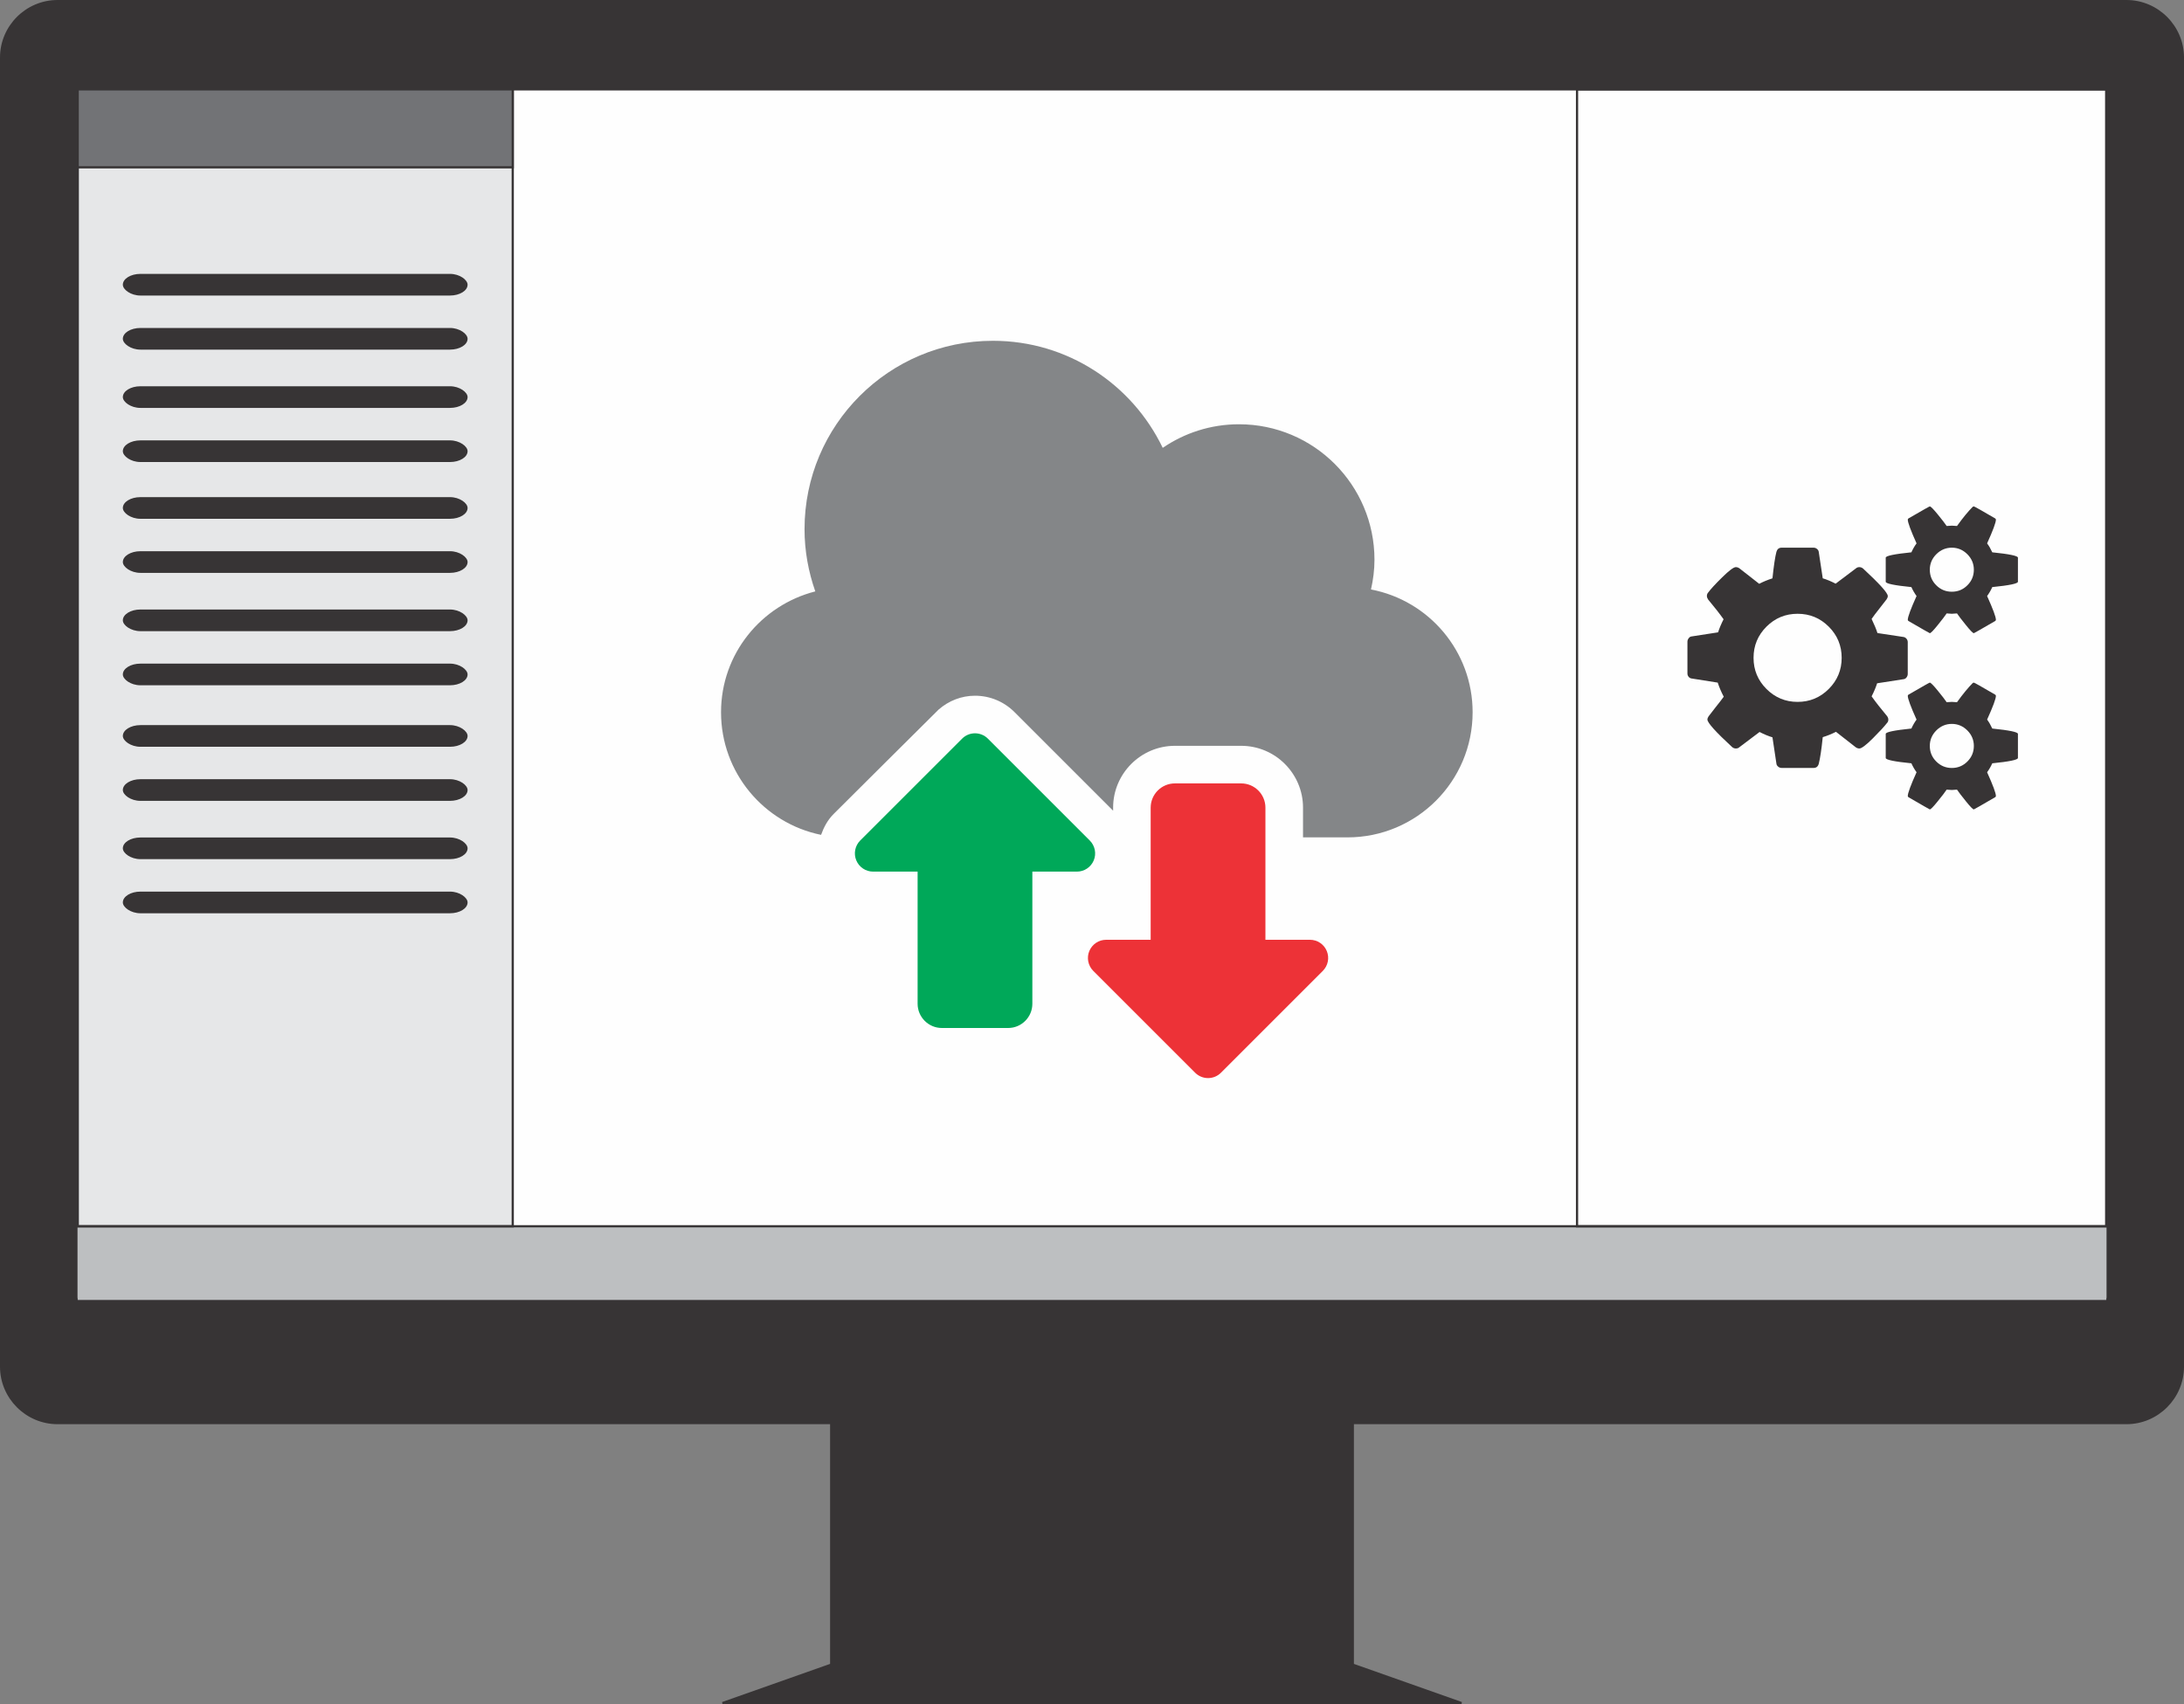 <?xml version="1.0" encoding="UTF-8"?>
<!DOCTYPE svg PUBLIC "-//W3C//DTD SVG 1.1//EN" "http://www.w3.org/Graphics/SVG/1.1/DTD/svg11.dtd">
<!-- Creator: CorelDRAW X7.4 EN Portable -->
<svg xmlns="http://www.w3.org/2000/svg" xml:space="preserve" width="173.479mm" height="135.398mm" version="1.1" style="shape-rendering:geometricPrecision; text-rendering:geometricPrecision; image-rendering:optimizeQuality; fill-rule:evenodd; clip-rule:evenodd"
viewBox="0 0 61285 47832"
 xmlns:xlink="http://www.w3.org/1999/xlink">
 <rect x="0" y="0" width="61285" height="47832" fill="#808080" stroke="none"/>
 <defs>
  <style type="text/css">
   <![CDATA[
    .str0 {stroke:#373435;stroke-width:62.317}
    .fil4 {fill:none}
    .fil1 {fill:#FEFEFE}
    .fil3 {fill:#E6E7E8}
    .fil2 {fill:#BDBFC1}
    .fil6 {fill:#848688}
    .fil5 {fill:#727376}
    .fil0 {fill:#373435}
    .fil7 {fill:#ED3237}
    .fil8 {fill:#00A859}
   ]]>
  </style>
 </defs>
 <g id="Layer_x0020_1">
  <path class="fil0 str0" d="M2178 2508l56929 0 0 33929 -56929 0 0 -33929zm21146 44215l0 -6781 -21709 0c-871,0 -1584,-712 -1584,-1584l0 -36743c0,-871 713,-1584 1584,-1584l58055 0c871,0 1584,713 1584,1584l0 36743c0,872 -713,1584 -1584,1584l-21709 0 0 6781 3051 1078 -20739 0 3051 -1078z"/>
  <rect class="fil1" x="2178" y="2508" width="56930" height="33929"/>
  <rect class="fil2" x="2180" y="34418" width="56925" height="2068"/>
  <rect class="fil3 str0" x="2180" y="2508" width="12208" height="31910"/>
  <rect class="fil4 str0" x="2178" y="2508" width="56927" height="31910"/>
  <rect class="fil5 str0" x="2180" y="2508" width="12208" height="2188"/>
  <rect class="fil4 str0" x="44253" y="2508" width="14852" height="31910"/>
  <rect class="fil0" x="3447" y="7687" width="9674" height="608" rx="495" ry="304"/>
  <rect class="fil0" x="3447" y="9205" width="9674" height="608" rx="495" ry="304"/>
  <rect class="fil0" x="3447" y="10841" width="9674" height="608" rx="495" ry="304"/>
  <rect class="fil0" x="3447" y="12360" width="9674" height="608" rx="495" ry="304"/>
  <rect class="fil0" x="3447" y="13953" width="9674" height="608" rx="495" ry="304"/>
  <rect class="fil0" x="3447" y="15471" width="9674" height="608" rx="495" ry="304"/>
  <rect class="fil0" x="3447" y="17107" width="9674" height="608" rx="495" ry="304"/>
  <rect class="fil0" x="3447" y="18626" width="9674" height="608" rx="495" ry="304"/>
  <rect class="fil0" x="3447" y="20352" width="9674" height="608" rx="495" ry="304"/>
  <rect class="fil0" x="3447" y="21870" width="9674" height="608" rx="495" ry="304"/>
  <rect class="fil0" x="3447" y="23506" width="9674" height="608" rx="495" ry="304"/>
  <rect class="fil0" x="3447" y="25025" width="9674" height="608" rx="495" ry="304"/>
  <path class="fil6" d="M38471 16545c61,-270 98,-547 98,-834 0,-2100 -1702,-3803 -3802,-3803 -794,0 -1530,245 -2140,662 -853,-1776 -2662,-3005 -4764,-3005 -2920,0 -5287,2367 -5287,5287 0,613 110,1199 302,1747 -1518,388 -2645,1753 -2645,3392 0,1698 1206,3115 2807,3441 77,-214 184,-418 353,-586 0,0 2918,-2907 2947,-2932 284,-246 639,-387 1019,-387 418,0 811,163 1108,459l101 101 2667 2667 0 -85c0,-957 778,-1736 1735,-1736l1858 0c957,0 1736,779 1736,1736l0 834 1247 0c1939,0 3512,-1572 3512,-3512 0,-1714 -1229,-3137 -2852,-3446z"/>
  <path class="fil7" d="M36758 26377l-1249 0 0 -3708c0,-376 -305,-681 -681,-681l-1859 0c-375,0 -680,305 -680,681l0 3708 -1249 0c-208,0 -393,125 -473,316 -79,190 -35,410 111,557l2859 2859c100,100 231,150 362,150 131,0 262,-50 362,-150l2859 -2859c146,-147 190,-367 111,-557 -79,-192 -265,-316 -473,-316z"/>
  <path class="fil8" d="M30692 24148c79,-190 35,-410 -112,-557l-2859 -2859c-99,-100 -231,-150 -362,-150 -131,0 -262,50 -361,150l-2860 2859c-146,147 -189,367 -110,557 79,191 265,316 472,316l1249 0 0 3708c0,376 306,681 681,681l1859 0c375,0 680,-305 680,-681l0 -3708 1250 0c207,0 393,-124 473,-316z"/>
  <g id="_520424192">
   <g>
    <g>
     <path class="fil0" d="M52988 20197c0,-32 -11,-64 -34,-96 -180,-216 -325,-401 -435,-556 68,-132 119,-254 155,-367l748 -116c30,-3 55,-20 78,-50 22,-31 33,-63 33,-95l0 -893c0,-36 -11,-67 -33,-94 -23,-28 -50,-45 -82,-51l-735 -111c-35,-110 -90,-242 -164,-396 48,-71 121,-168 218,-290 96,-122 164,-209 203,-261 22,-32 33,-63 33,-92 0,-87 -232,-344 -695,-773 -32,-25 -66,-38 -102,-38 -38,0 -70,11 -96,34l-570 430c-132,-68 -253,-118 -362,-150l-112 -739c-3,-32 -19,-61 -48,-85 -29,-24 -61,-36 -96,-36l-899 0c-74,0 -122,39 -145,116 -38,148 -75,396 -111,744 -138,45 -262,96 -372,154l-555 -434c-32,-23 -66,-34 -102,-34 -61,0 -188,95 -381,285 -193,190 -325,333 -396,430 -23,26 -34,58 -34,96 0,29 11,62 34,97 180,216 325,401 434,555 -67,132 -119,255 -154,367l-749 116c-29,3 -54,20 -77,51 -23,31 -34,62 -34,94l0 894c0,35 11,66 34,94 23,27 50,42 82,46l734 116c39,122 95,254 169,396 -51,71 -127,169 -227,294 -100,126 -165,211 -198,256 -22,33 -33,63 -33,92 0,87 231,345 695,773 32,26 66,38 101,38 42,0 75,-11 97,-33l570 -430c132,68 253,117 362,150l111 739c3,32 20,60 49,84 29,24 61,36 96,36l899 0c74,0 122,-38 144,-116 39,-151 76,-401 112,-748 128,-39 252,-89 371,-150l556 435c32,22 66,33 101,33 61,0 188,-95 380,-287 191,-191 324,-336 398,-432 23,-23 34,-53 34,-92zm-1671 -860c-242,242 -533,363 -875,363 -341,0 -632,-121 -874,-363 -241,-241 -362,-533 -362,-874 0,-341 121,-633 362,-874 242,-242 533,-362 874,-362 342,0 633,120 875,362 241,241 362,533 362,874 0,341 -121,633 -362,874z"/>
     <path class="fil0" d="M55905 20448c-42,-93 -90,-177 -145,-251 165,-364 247,-586 247,-666 0,-13 -7,-25 -20,-34 -386,-226 -586,-338 -599,-338l-29 9c-132,133 -280,313 -444,541 -64,-6 -113,-9 -145,-9 -32,0 -80,3 -145,9 -45,-67 -128,-176 -251,-326 -122,-149 -196,-224 -222,-224 -6,0 -55,26 -145,77 -90,52 -185,106 -285,164 -100,58 -156,91 -169,97 -13,10 -19,21 -19,34 0,80 82,302 246,666 -55,74 -103,158 -145,251 -480,49 -720,99 -720,150l0 676c0,52 240,102 720,150 39,87 87,171 145,251 -164,364 -246,586 -246,667 0,12 6,24 19,33 393,229 593,343 599,343 26,0 100,-75 222,-227 123,-151 206,-260 251,-328 65,6 113,10 145,10 32,0 81,-4 145,-10 45,68 129,177 251,328 122,152 196,227 222,227 7,0 206,-114 599,-343 13,-9 20,-20 20,-33 0,-81 -83,-303 -247,-667 58,-80 107,-164 145,-251 480,-48 720,-98 720,-150l0 -676c0,-51 -240,-101 -720,-150zm-698 925c-120,121 -266,182 -437,182 -171,0 -316,-61 -437,-182 -121,-121 -181,-266 -181,-437 0,-167 61,-312 183,-435 123,-122 268,-183 435,-183 167,0 312,61 435,183 122,123 183,268 183,435 0,171 -60,316 -181,437z"/>
     <path class="fil0" d="M55905 15502c-42,-93 -90,-177 -145,-251 165,-364 247,-586 247,-666 0,-13 -7,-24 -20,-34 -386,-226 -586,-338 -599,-338l-29 9c-132,132 -280,313 -444,541 -64,-6 -113,-9 -145,-9 -32,0 -80,3 -145,9 -45,-67 -128,-176 -251,-326 -122,-149 -196,-224 -222,-224 -6,0 -55,26 -145,77 -90,52 -185,106 -285,164 -100,58 -156,91 -169,97 -13,10 -19,21 -19,34 0,80 82,302 246,666 -55,74 -103,158 -145,251 -480,49 -720,99 -720,150l0 676c0,52 240,102 720,150 39,87 87,171 145,251 -164,364 -246,586 -246,667 0,13 6,24 19,34 393,228 593,342 599,342 26,0 100,-75 222,-227 123,-151 206,-260 251,-328 65,6 113,10 145,10 32,0 81,-4 145,-10 45,68 129,177 251,328 122,152 196,227 222,227 7,0 206,-114 599,-342 13,-10 20,-21 20,-34 0,-81 -83,-303 -247,-667 58,-80 107,-164 145,-251 480,-48 720,-98 720,-150l0 -676c0,-51 -240,-101 -720,-150zm-698 925c-120,121 -266,181 -437,181 -171,0 -316,-60 -437,-181 -121,-120 -181,-266 -181,-437 0,-167 61,-312 183,-435 123,-122 268,-183 435,-183 167,0 312,61 435,183 122,123 183,268 183,435 0,171 -60,317 -181,437z"/>
    </g>
   </g>
   <g>
   </g>
   <g>
   </g>
   <g>
   </g>
   <g>
   </g>
   <g>
   </g>
   <g>
   </g>
   <g>
   </g>
   <g>
   </g>
   <g>
   </g>
   <g>
   </g>
   <g>
   </g>
   <g>
   </g>
   <g>
   </g>
   <g>
   </g>
   <g>
   </g>
  </g>
 </g>
</svg>
